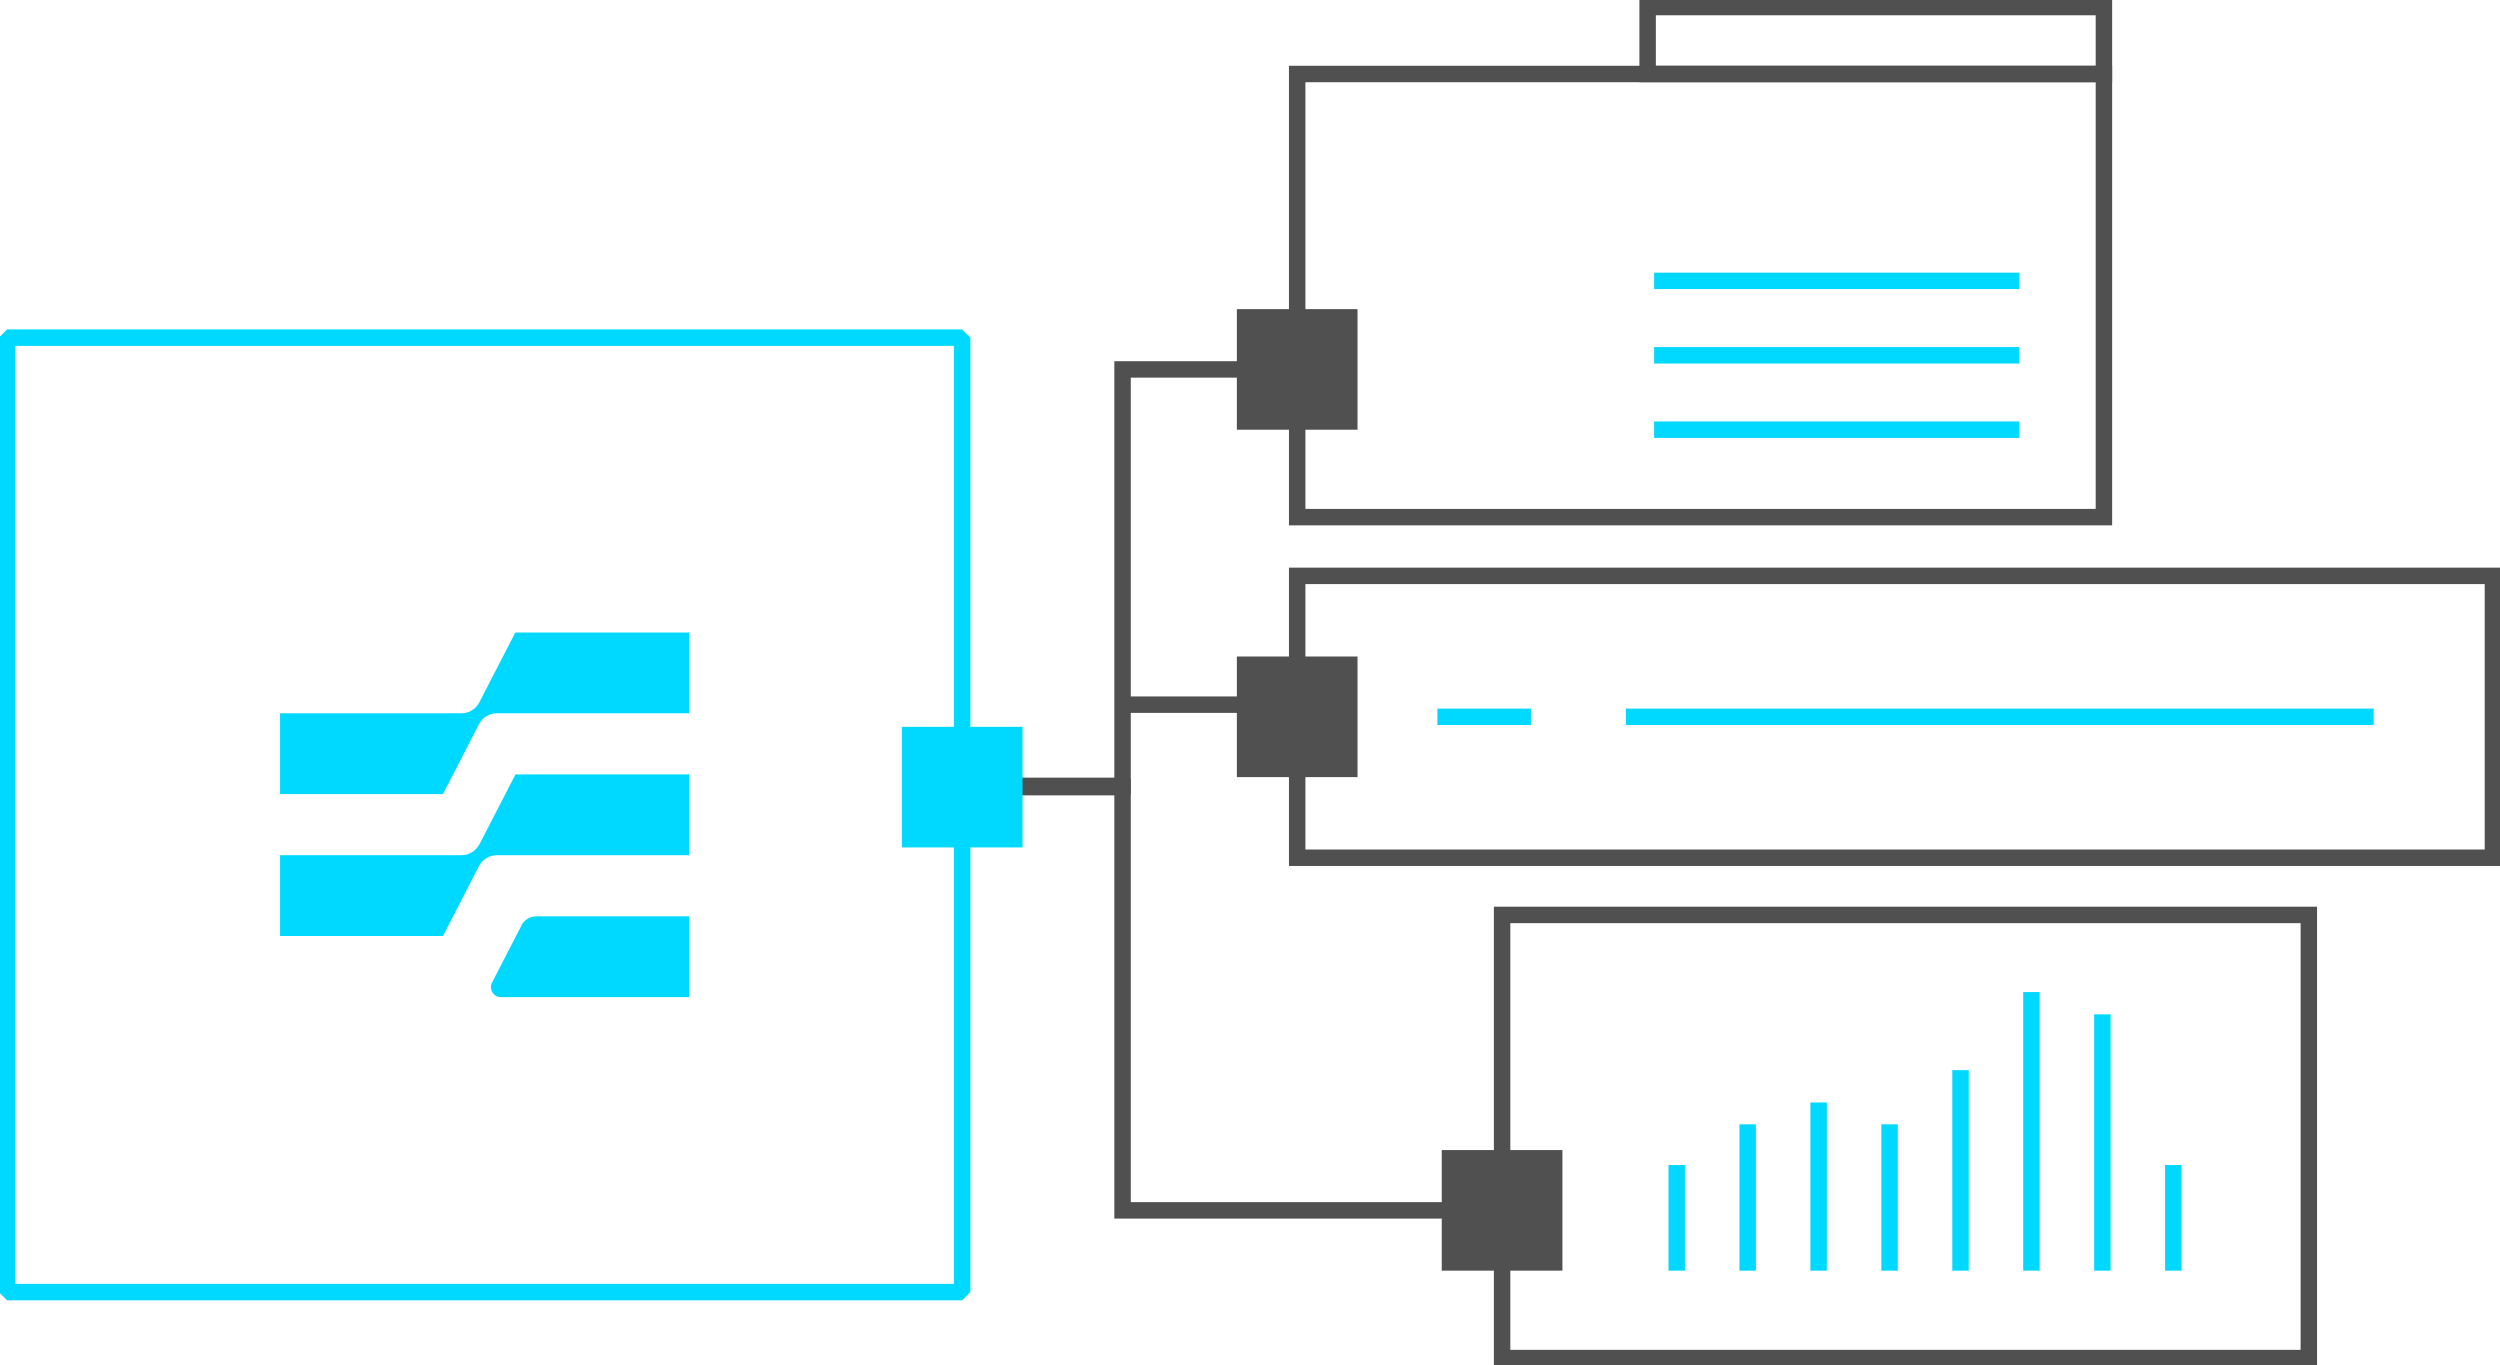 <svg width="152" height="83" viewBox="0 0 152 83" fill="none" xmlns="http://www.w3.org/2000/svg">
<g id="Layer_1" clip-path="url(#clip0_1321_46631)">
<path id="Vector" d="M127.918 0.429H100.176V4.499H127.918V0.429Z" stroke="#505050" stroke-miterlimit="10"/>
<path id="Vector_2" d="M82.538 18.795H75.201V26.127H82.538V18.795Z" fill="#505050"/>
<path id="Vector_3" d="M82.538 39.916H75.201V47.248H82.538V39.916Z" fill="#505050"/>
<path id="Vector_4" d="M127.918 4.499H78.869V31.442H127.918V4.499Z" stroke="#505050" stroke-miterlimit="10"/>
<path id="Vector_5" d="M151.57 35.013H78.869V52.151H151.57V35.013Z" stroke="#505050" stroke-miterlimit="10"/>
<path id="Vector_6" d="M78.87 22.461H68.251V47.781H58.5" stroke="#505050" stroke-miterlimit="10"/>
<path id="Vector_7" d="M94.995 69.924H87.658V77.256H94.995V69.924Z" fill="#505050"/>
<path id="Vector_8" d="M140.377 55.628H91.328V82.571H140.377V55.628Z" stroke="#505050" stroke-miterlimit="10"/>
<path id="Vector_9" d="M91.328 73.59H68.251V47.858H58.5" stroke="#505050" stroke-miterlimit="10"/>
<path id="Vector_10" d="M78.869 42.844H68.25" stroke="#505050" stroke-miterlimit="10"/>
<path id="Vector_11" d="M58.499 20.529H0.43V78.561H58.499V20.529Z" stroke="#00D9FF" stroke-linejoin="bevel"/>
<path id="Vector_12" d="M62.169 44.192H54.832V51.524H62.169V44.192Z" fill="#00D9FF"/>
<path id="Vector_13" d="M31.332 38.456L29.141 42.706C28.935 43.11 28.514 43.367 28.059 43.367H17.027V48.279H26.933L29.124 44.029C29.33 43.625 29.751 43.367 30.207 43.367H41.9V38.456H31.341H31.332Z" fill="#00D9FF"/>
<path id="Vector_14" d="M29.141 51.335C28.935 51.739 28.514 51.996 28.059 51.996H17.027V56.907H26.933L29.124 52.657C29.33 52.254 29.751 51.996 30.207 51.996H41.9V47.085H31.341L29.15 51.335H29.141Z" fill="#00D9FF"/>
<path id="Vector_15" d="M31.711 56.263L29.915 59.741C29.709 60.144 30.001 60.625 30.456 60.625H41.892V55.714H32.604C32.226 55.714 31.874 55.928 31.702 56.263H31.711Z" fill="#00D9FF"/>
<path id="Vector_16" d="M87.393 43.582H93.08" stroke="#00D9FF" stroke-linejoin="bevel"/>
<path id="Vector_17" d="M98.853 43.582H144.319" stroke="#00D9FF" stroke-linejoin="bevel"/>
<path id="Vector_18" d="M100.57 26.127H122.779" stroke="#00D9FF" stroke-linejoin="bevel"/>
<path id="Vector_19" d="M100.57 21.602H122.779" stroke="#00D9FF" stroke-linejoin="bevel"/>
<path id="Vector_20" d="M100.57 17.077H122.779" stroke="#00D9FF" stroke-linejoin="bevel"/>
<path id="Vector_21" d="M101.945 77.256V70.834" stroke="#00D9FF" stroke-linejoin="bevel"/>
<path id="Vector_22" d="M106.258 77.256V68.361" stroke="#00D9FF" stroke-linejoin="bevel"/>
<path id="Vector_23" d="M110.572 77.256V67.03" stroke="#00D9FF" stroke-linejoin="bevel"/>
<path id="Vector_24" d="M114.885 77.256V68.361" stroke="#00D9FF" stroke-linejoin="bevel"/>
<path id="Vector_25" d="M119.199 77.256V65.064" stroke="#00D9FF" stroke-linejoin="bevel"/>
<path id="Vector_26" d="M123.51 77.256V60.316" stroke="#00D9FF" stroke-linejoin="bevel"/>
<path id="Vector_27" d="M127.824 77.256V61.673" stroke="#00D9FF" stroke-linejoin="bevel"/>
<path id="Vector_28" d="M132.137 77.256V70.834" stroke="#00D9FF" stroke-linejoin="bevel"/>
</g>
<defs>
<clipPath id="clip0_1321_46631">
<rect width="152" height="83" fill="white"/>
</clipPath>
</defs>
</svg>
